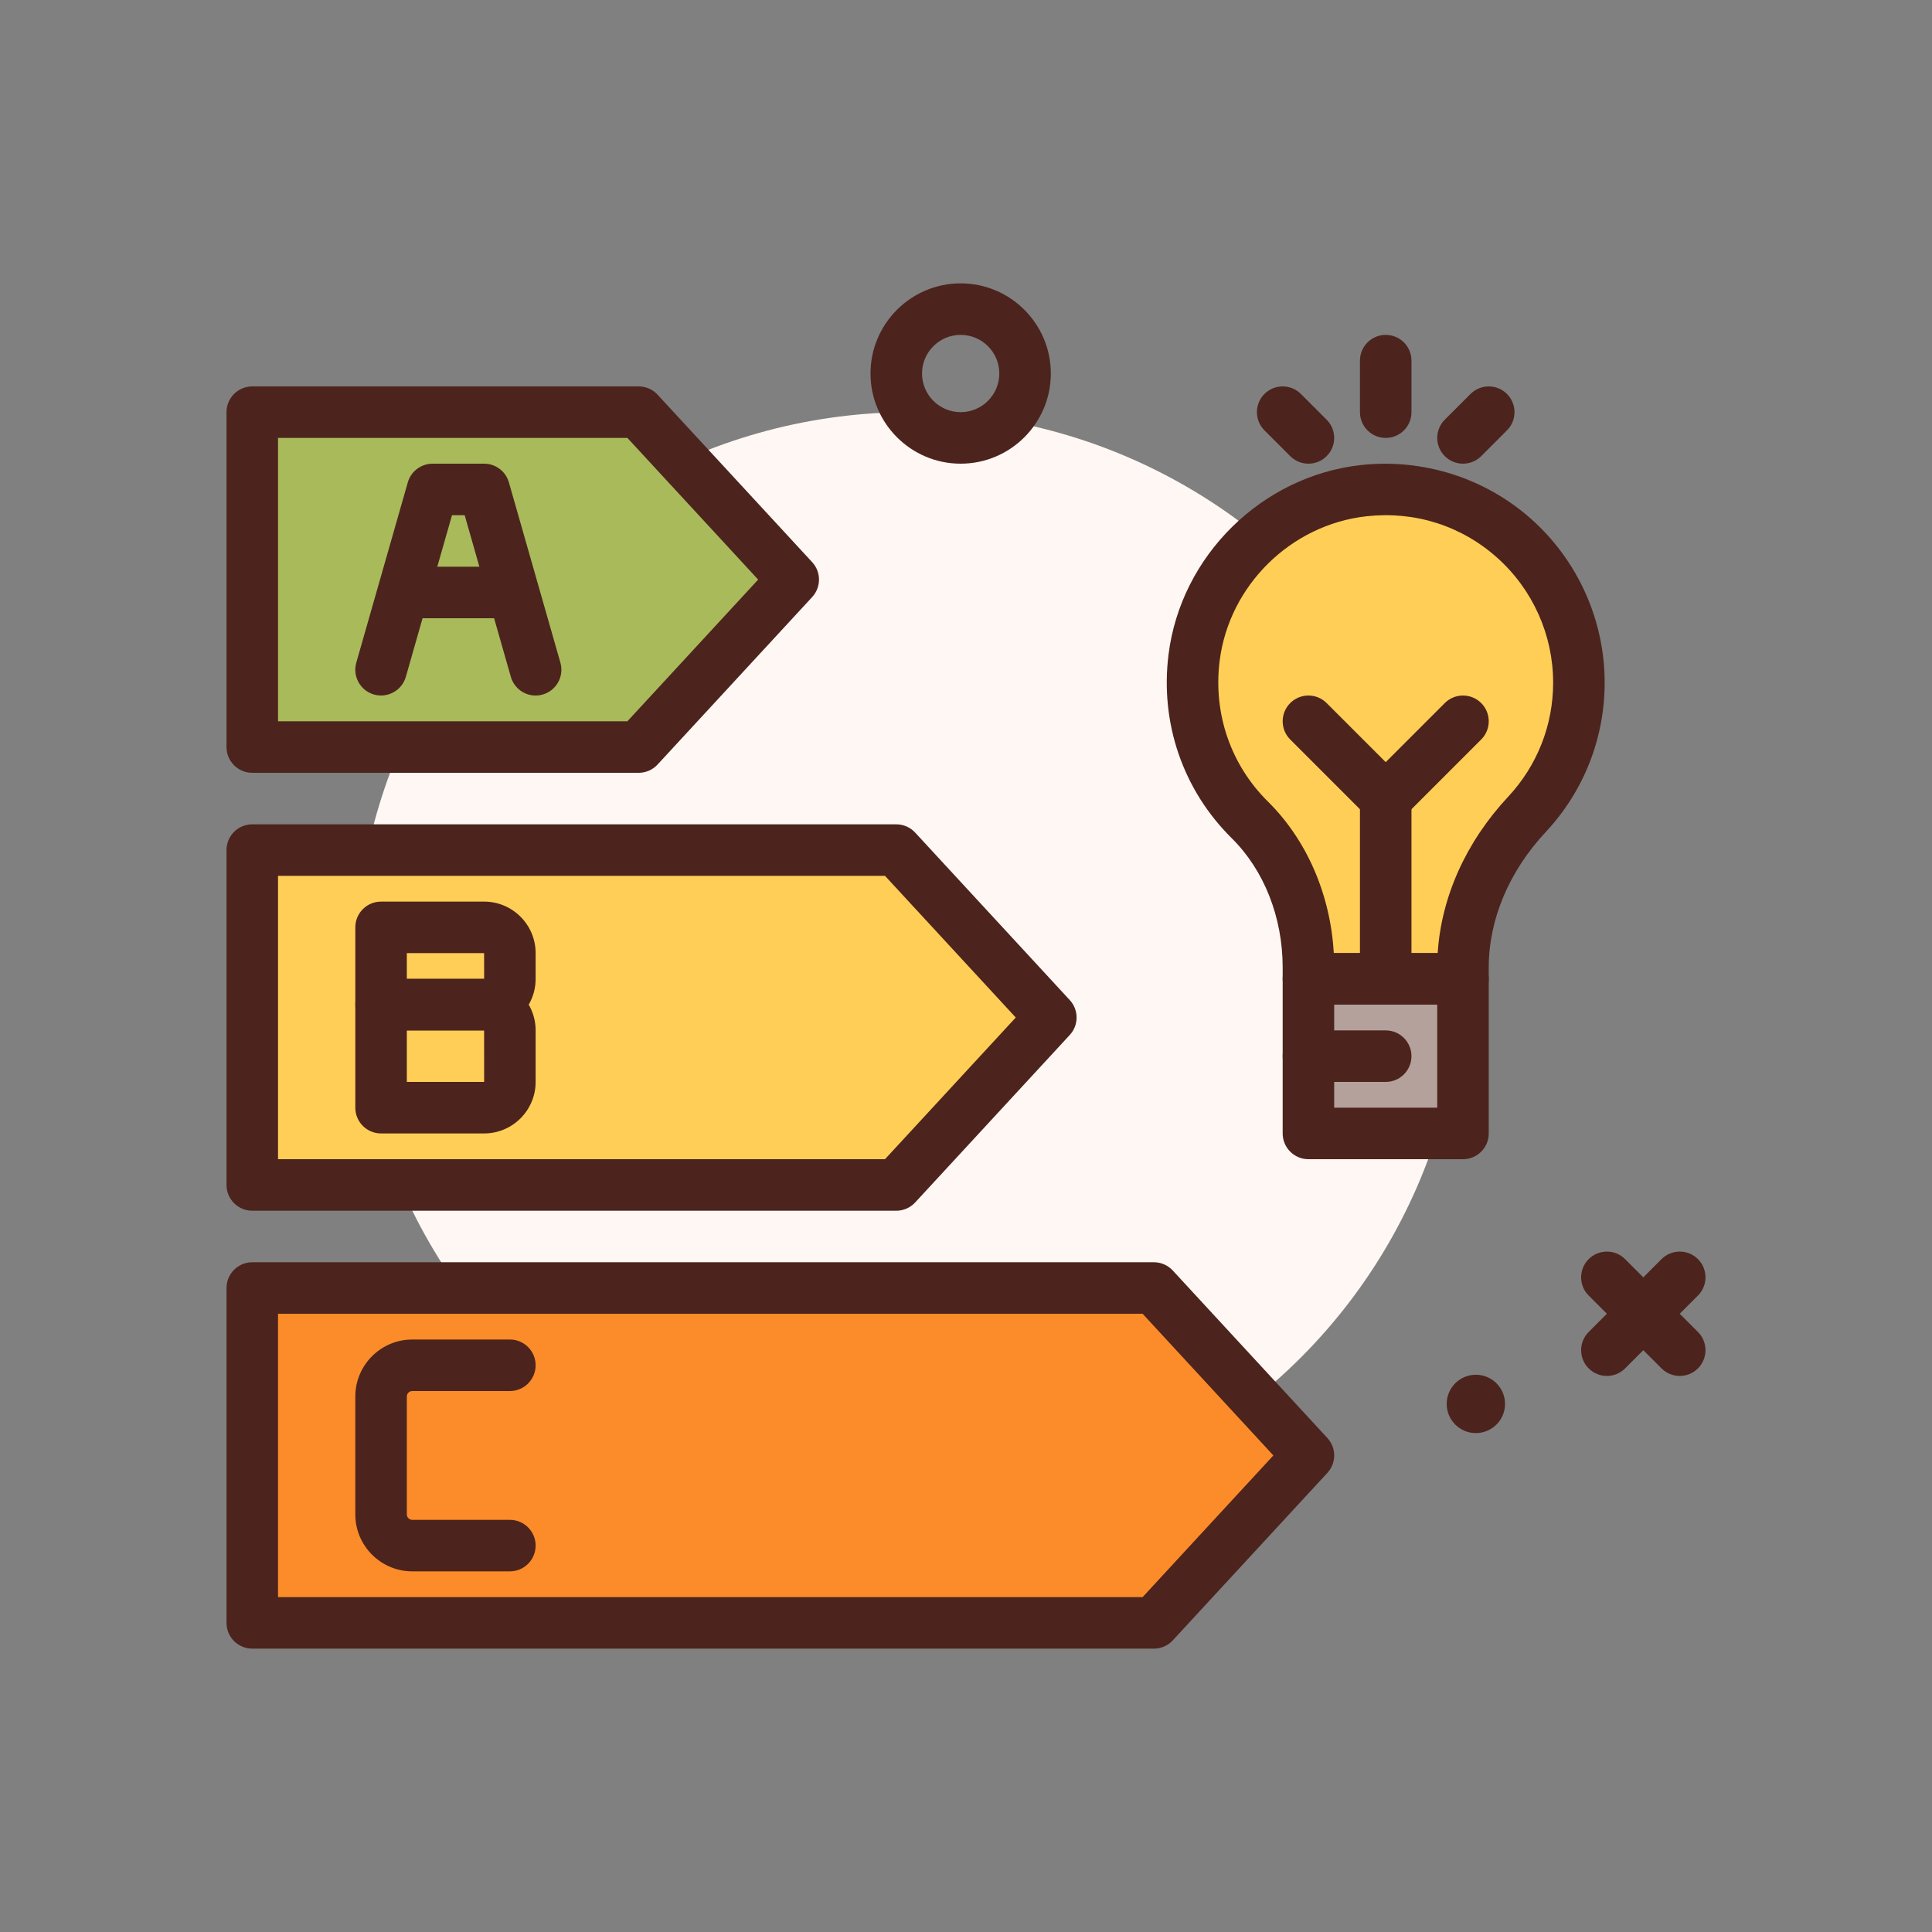 <?xml version="1.0" encoding="UTF-8" standalone="no"?><!-- icon666.com - MILLIONS OF FREE VECTOR ICONS --><svg width="1024" height="1024" id="energy-efficiency" enable-background="new 0 0 300 300" viewBox="0 0 300 300" xmlns="http://www.w3.org/2000/svg"><rect x="0" y="0" width="300" height="300" fill="#808080" stroke="none"/><g><circle cx="141.172" cy="150" fill="#fff7f3" r="86"/><circle cx="229.172" cy="218" fill="#4c241d" r="4.529"/><g><path d="m99.172 116h-60v-52h60l24 26z" fill="#a9ba5a"/><path d="m99.172 120h-60c-2.211 0-4-1.791-4-4v-52c0-2.209 1.789-4 4-4h60c1.117 0 2.184.467 2.938 1.287l24 26c1.418 1.531 1.418 3.895 0 5.426l-24 26c-.755.82-1.821 1.287-2.938 1.287zm-56-8h54.25l20.305-22-20.305-22h-54.25z" fill="#4c241d"/></g><path d="m83.168 108.002c-1.738 0-3.34-1.146-3.844-2.902l-7.168-25.1h-1.969l-7.168 25.1c-.609 2.127-2.844 3.346-4.945 2.746-2.125-.607-3.355-2.82-2.75-4.945l8-28c.492-1.717 2.062-2.9 3.848-2.9h8c1.785 0 3.355 1.184 3.848 2.9l8 28c.605 2.125-.625 4.338-2.75 4.945-.368.105-.735.156-1.102.156z" fill="#4c241d"/><path d="m79.172 96h-16c-2.211 0-4-1.791-4-4s1.789-4 4-4h16c2.211 0 4 1.791 4 4s-1.789 4-4 4z" fill="#4c241d"/><g><path d="m139.172 184h-100v-52h100l24 26z" fill="#ffce56"/><path d="m139.172 188h-100c-2.211 0-4-1.791-4-4v-52c0-2.209 1.789-4 4-4h100c1.117 0 2.184.467 2.938 1.287l24 26c1.418 1.531 1.418 3.895 0 5.426l-24 26c-.755.82-1.821 1.287-2.938 1.287zm-96-8h94.25l20.305-22-20.305-22h-94.25z" fill="#4c241d"/></g><path d="m75.172 160h-16c-2.211 0-4-1.791-4-4v-12c0-2.209 1.789-4 4-4h16c4.41 0 8 3.588 8 8v4c0 4.412-3.59 8-8 8zm-12-8h12.004l-.004-4h-12z" fill="#4c241d"/><g><path d="m245.172 106c0-17.696-15.322-31.813-33.423-29.81-13.526 1.497-24.639 12.427-26.333 25.929-1.238 9.862 2.32 18.925 8.654 25.19 6.057 5.991 9.102 14.391 9.102 22.91v1.781h24v-1.77c0-8.937 3.838-17.25 9.937-23.782 5.001-5.355 8.063-12.541 8.063-20.448z" fill="#ffce56"/><path d="m227.172 156h-24c-2.211 0-4-1.791-4-4v-1.781c0-7.779-2.883-15.094-7.914-20.066-7.57-7.486-11.145-17.885-9.809-28.531 1.922-15.336 14.48-27.703 29.859-29.408 9.676-1.066 19.348 2.012 26.539 8.451 7.195 6.445 11.324 15.68 11.324 25.336 0 8.635-3.246 16.867-9.141 23.18-5.711 6.119-8.859 13.596-8.859 21.051v1.768c.001 2.209-1.788 4-3.999 4zm-20.063-8h16.133c.562-8.725 4.398-17.27 10.941-24.281 4.508-4.824 6.988-11.117 6.988-17.719 0-7.383-3.156-14.445-8.664-19.375-5.578-4.996-12.812-7.291-20.316-6.459-11.746 1.301-21.336 10.742-22.805 22.451-1.023 8.16 1.707 16.123 7.496 21.848 6.048 5.98 9.712 14.459 10.227 23.535z" fill="#4c241d"/></g><path d="m75.172 176h-16c-2.211 0-4-1.791-4-4v-16c0-2.209 1.789-4 4-4h16c4.41 0 8 3.588 8 8v8c0 4.412-3.59 8-8 8zm-12-8h12.004l-.004-8h-12z" fill="#4c241d"/><g><path d="m179.172 252h-140v-52h140l24 26z" fill="#fc8c29"/><path d="m179.172 256h-140c-2.211 0-4-1.791-4-4v-52c0-2.209 1.789-4 4-4h140c1.117 0 2.184.467 2.938 1.287l24 26c1.418 1.531 1.418 3.895 0 5.426l-24 26c-.755.82-1.821 1.287-2.938 1.287zm-136-8h134.25l20.305-22-20.305-22h-134.25z" fill="#4c241d"/></g><path d="m79.172 244h-15.152c-4.879 0-8.848-3.969-8.848-8.846v-18.309c0-4.877 3.969-8.846 8.848-8.846h15.152c2.211 0 4 1.791 4 4s-1.789 4-4 4h-15.152c-.469 0-.848.379-.848.846v18.309c0 .467.379.846.848.846h15.152c2.211 0 4 1.791 4 4s-1.789 4-4 4z" fill="#4c241d"/><path d="m215.172 156c-2.211 0-4-1.791-4-4v-28c0-2.209 1.789-4 4-4s4 1.791 4 4v28c0 2.209-1.789 4-4 4z" fill="#4c241d"/><path d="m215.172 128c-1.023 0-2.047-.391-2.828-1.172l-12-12c-1.562-1.562-1.562-4.094 0-5.656s4.094-1.562 5.656 0l9.172 9.172 9.172-9.172c1.562-1.562 4.094-1.562 5.656 0s1.562 4.094 0 5.656l-12 12c-.781.781-1.805 1.172-2.828 1.172z" fill="#4c241d"/><g><path d="m203.172 152h24v24h-24z" fill="#b5a19c"/><path d="m227.172 180h-24c-2.211 0-4-1.791-4-4v-24c0-2.209 1.789-4 4-4h24c2.211 0 4 1.791 4 4v24c0 2.209-1.789 4-4 4zm-20-8h16v-16h-16z" fill="#4c241d"/></g><g fill="#4c241d"><path d="m215.172 168h-12c-2.211 0-4-1.791-4-4s1.789-4 4-4h12c2.211 0 4 1.791 4 4s-1.789 4-4 4z"/><path d="m215.172 68c-2.211 0-4-1.791-4-4v-8c0-2.209 1.789-4 4-4s4 1.791 4 4v8c0 2.209-1.789 4-4 4z"/><path d="m227.172 72c-1.023 0-2.047-.391-2.828-1.172-1.562-1.562-1.562-4.094 0-5.656l4-4c1.562-1.562 4.094-1.562 5.656 0s1.562 4.094 0 5.656l-4 4c-.781.781-1.805 1.172-2.828 1.172z"/><path d="m203.172 72c-1.023 0-2.047-.391-2.828-1.172l-4-4c-1.562-1.562-1.562-4.094 0-5.656s4.094-1.562 5.656 0l4 4c1.562 1.562 1.562 4.094 0 5.656-.781.781-1.805 1.172-2.828 1.172z"/><path d="m149.172 72c-7.719 0-14-6.281-14-14s6.281-14 14-14 14 6.281 14 14-6.281 14-14 14zm0-20c-3.309 0-6 2.691-6 6s2.691 6 6 6 6-2.691 6-6-2.692-6-6-6z"/><path d="m260.828 213.656c-1.023 0-2.047-.391-2.828-1.172l-11.312-11.312c-1.562-1.562-1.562-4.094 0-5.656s4.094-1.562 5.656 0l11.312 11.312c1.562 1.562 1.562 4.094 0 5.656-.781.782-1.804 1.172-2.828 1.172z"/><path d="m249.516 213.656c-1.023 0-2.047-.391-2.828-1.172-1.562-1.562-1.562-4.094 0-5.656l11.312-11.312c1.562-1.562 4.094-1.562 5.656 0s1.562 4.094 0 5.656l-11.312 11.312c-.782.782-1.805 1.172-2.828 1.172z"/></g></g></svg>